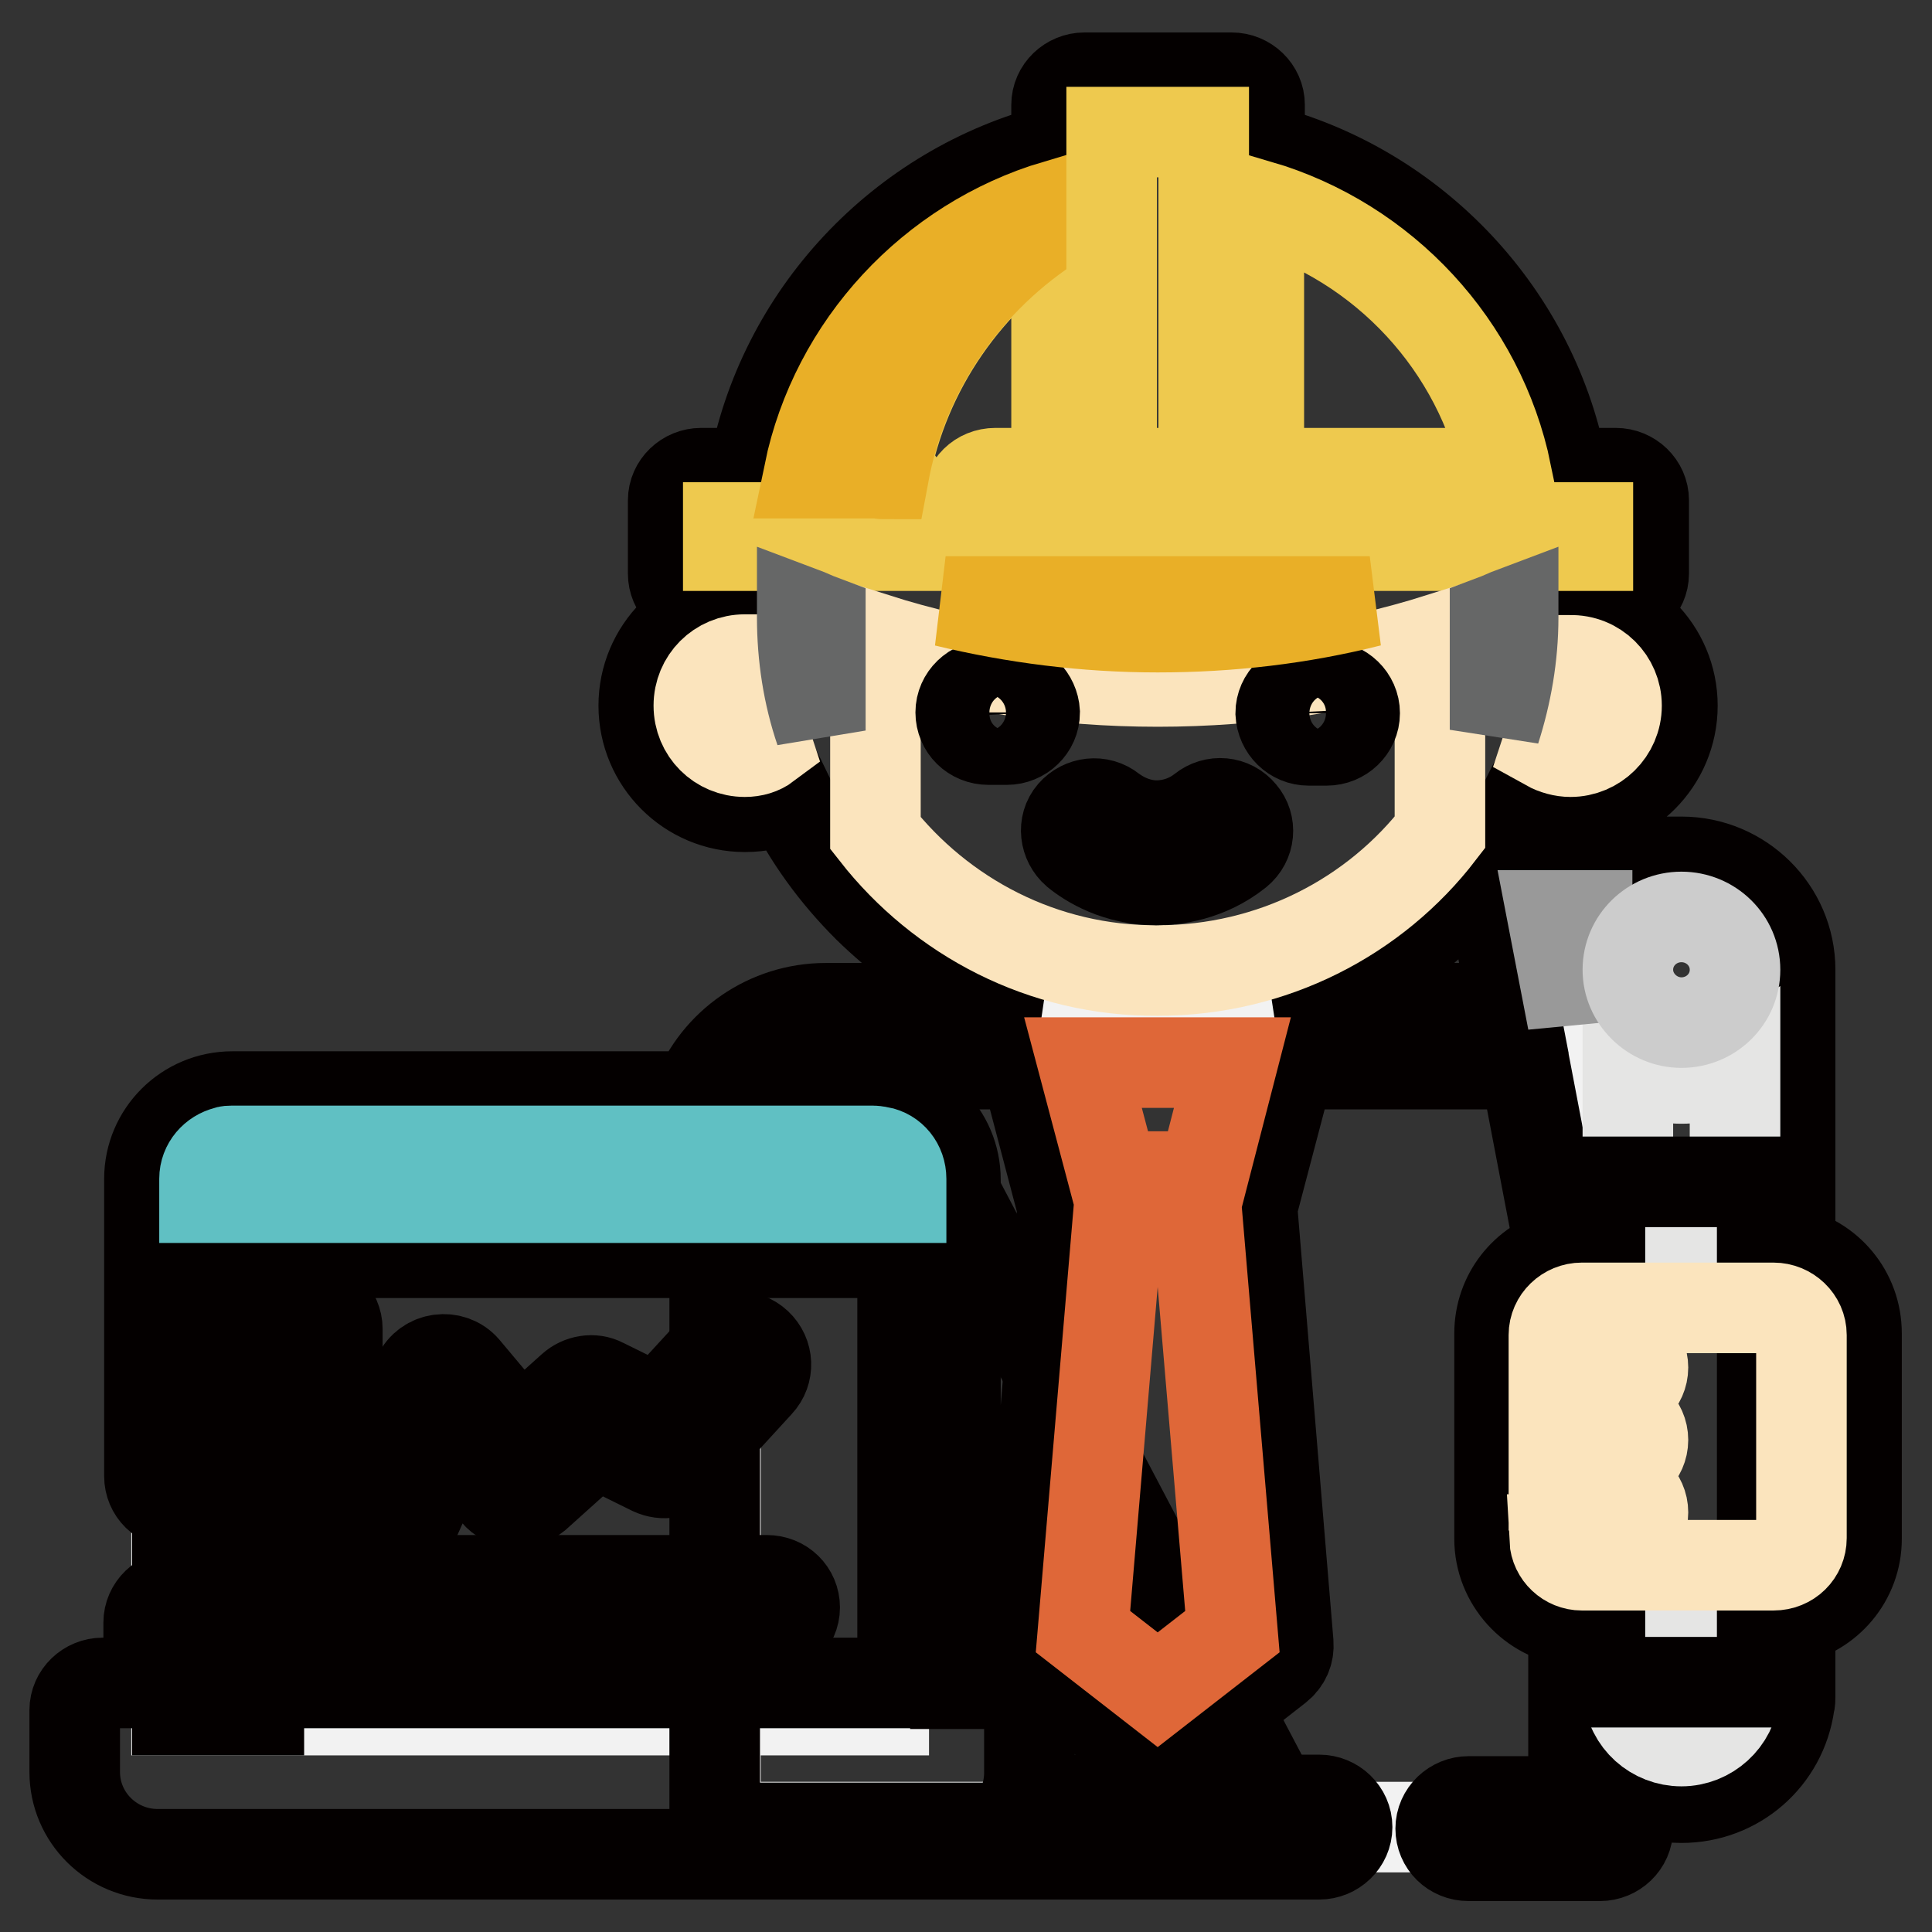 <?xml version="1.0" encoding="utf-8"?>
<!-- Svg Vector Icons : http://www.onlinewebfonts.com/icon -->
<!DOCTYPE svg PUBLIC "-//W3C//DTD SVG 1.1//EN" "http://www.w3.org/Graphics/SVG/1.1/DTD/svg11.dtd">
<svg version="1.1" xmlns="http://www.w3.org/2000/svg" xmlns:xlink="http://www.w3.org/1999/xlink" x="0px" y="0px" viewBox="0 0 256 256" enable-background="new 0 0 256 256" xml:space="preserve">
<rect x="0" y="0" width="256" height="256" fill="#333333" stroke="none"/>
<g> <path stroke-width="12" fill-opacity="0" stroke="#f2f2f2"  d="M212,242.1H94.8v-90.3c0-8,6.6-14.6,14.7-14.6h88c8.1,0,14.7,6.5,14.7,14.6L212,242.1L212,242.1z"/> <path stroke-width="12" fill-opacity="0" stroke="#f2f2f2"  d="M123.1,226.6H23.4v-70.4c0-4,3.3-7.3,7.3-7.3h85c4.1,0,7.3,3.3,7.3,7.3V226.6z"/> <path stroke-width="12" fill-opacity="0" stroke="#040000"  d="M237.2,165.9v-37.4c0-7.9-6.5-14.3-14.4-14.3h-21.5c-2.3,0-4,2.1-3.6,4.3l2.9,15.1h-31 c5.4-1.7,10.5-4.2,15.1-7.4c4.6-3.2,8.6-7.1,12-11.5c2.2-2.8,4.1-5.9,5.7-9.1c1.8,0.8,3.7,1.3,5.8,1.3c7.4,0,13.4-6,13.4-13.4 c0-7.4-6-13.4-13.4-13.4h-0.3c0-0.2,0-0.3,0-0.5h6.2c2,0,3.7-1.6,3.7-3.6v-9.7c0-2-1.7-3.6-3.7-3.6h-7c-3.7-20.8-19.6-37.8-40.2-43 v-5.8c0-2-1.7-3.6-3.7-3.6h-19.5c-2,0-3.7,1.6-3.7,3.6v5.8c-20.6,5.2-36.5,22.2-40.2,43h-6.9c-2,0-3.7,1.6-3.7,3.6V76 c0,2,1.6,3.6,3.7,3.6H99c0,0.2,0,0.3,0,0.5h-0.3c-7.4,0-13.4,6-13.4,13.4c0,7.4,6,13.4,13.4,13.4c2,0,4-0.4,5.8-1.3 c2.6,5.4,6.2,10.3,10.5,14.6c4,3.9,8.5,7.3,13.5,9.8c2.8,1.5,5.8,2.7,8.8,3.6h-27.9c-7.6,0-14.4,4.7-17.1,11.7H30.8 c-6.1,0-11,4.9-11,10.9v39.4c0,2,1.6,3.6,3.7,3.6c2,0,3.7-1.6,3.7-3.6V166h92.4v57H27.1v-8c0-2-1.6-3.6-3.7-3.6 c-2,0-3.7,1.6-3.7,3.6v8h-6.1c-2,0-3.7,1.6-3.7,3.6v8.2c0,6,4.9,10.9,11,10.9h153.9c2,0,3.7-1.6,3.7-3.6s-1.7-3.6-3.7-3.6h-39 c0.4-1.2,0.6-2.4,0.6-3.6v-8.2c0-2-1.6-3.6-3.7-3.6h-6.1v-66.8c0-6-4.9-10.9-11-10.9h-15.1c2-2.7,5.3-4.4,8.8-4.4h26.5l5,19 l-4.8,57.7c-0.1,1.2,0.4,2.4,1.4,3.2l13.7,10.7c1.3,1,3.2,1,4.5,0l13.7-10.7c1-0.8,1.5-1.9,1.4-3.2l-4.8-57.7l5-19H202l4.8,25.1 c-4.7,1.3-8.1,5.5-8.1,10.6v27.2c0,5.6,4.3,10.3,9.8,10.9v23.9h-13.9c-2,0-3.7,1.6-3.7,3.6c0,2,1.6,3.6,3.7,3.6H212 c2,0,3.7-1.6,3.7-3.6v-5.9c2.1,1.2,4.5,1.8,7.1,1.8c7.3,0,13.3-5.3,14.3-12.4c0.1-0.3,0.1-0.7,0.1-1v-10.2c5-1,8.8-5.4,8.8-10.7 v-27.2C246,171.3,242.2,166.9,237.2,165.9z"/> <path stroke-width="12" fill-opacity="0" stroke="#eec94e"  d="M131.9,69.9c-2,0-3.7-1.6-3.7-3.6c0-2,1.6-3.6,3.7-3.6h8.1V29.4c-11.7,7.4-20.2,19.4-22.8,33.4 c1.6,0.4,2.8,1.8,2.8,3.5c0,2-1.6,3.6-3.6,3.6c0,0.7-0.1,1.5-0.1,2.2h-13.7c0-0.7,0-1.5,0.1-2.2h-6.2v2.4h113.9v-2.4H131.9z"/> <path stroke-width="12" fill-opacity="0" stroke="#eec94e"  d="M116.3,72.1c0-0.7,0-1.5,0.1-2.2h-13.7c0,0.7-0.1,1.5-0.1,2.2H116.3z"/> <path stroke-width="12" fill-opacity="0" stroke="#e9af27"  d="M107.2,62.7h9c0.3,0,0.6,0.1,0.9,0.1c2.6-14,11.1-26,22.8-33.4v-2.2C123.5,32.1,110.7,45.8,107.2,62.7z"/> <path stroke-width="12" fill-opacity="0" stroke="#e5e5e4"  d="M229.8,224.3c-0.3,3.6-3.4,6.4-7,6.4s-6.7-2.7-7-6.4c0-0.1,0-0.2,0-0.3v-9.4h14.2v9.4 C229.9,224.2,229.9,224.3,229.8,224.3L229.8,224.3z"/> <path stroke-width="12" fill-opacity="0" stroke="#e5e5e4"  d="M215.7,141c2.2,1.2,4.6,1.9,7.1,1.9c2.6,0,5-0.7,7.1-1.9v24.7h-14.2V141z"/> <path stroke-width="12" fill-opacity="0" stroke="#040000"  d="M109.4,137.2c-8.1,0-14.7,6.5-14.7,14.6v90.4h76.1l-55.2-104.9H109.4z"/> <path stroke-width="12" fill-opacity="0" stroke="#fbe4bd"  d="M116,110.4V84.6c12,3.8,24.6,5.7,37.4,5.7c12.8,0,25.3-1.9,37.4-5.7v25.7c-8.6,11.2-22.2,18.3-37.4,18.3 C138.2,128.7,124.7,121.5,116,110.4z"/> <path stroke-width="12" fill-opacity="0" stroke="#040000"  d="M212,156.6h21.5v66.3H212V156.6z"/> <path stroke-width="12" fill-opacity="0" stroke="#040000"  d="M41.5,148.9H30.8c-4.1,0-7.3,3.3-7.3,7.3v70.4h10.8v-70.4C34.2,152.1,37.5,148.9,41.5,148.9z"/> <path stroke-width="12" fill-opacity="0" stroke="#040000"  d="M164,112.9c1.6-1.3,1.8-3.6,0.5-5.1c-1.3-1.6-3.6-1.8-5.2-0.5c-2.4,1.9-5,2.1-6,2.1c-3,0-5.2-1.5-6-2.1 c-1.6-1.3-3.9-1-5.2,0.5s-1,3.8,0.5,5.1c1.7,1.4,5.4,3.7,10.6,3.7C155.6,116.6,160,116.1,164,112.9L164,112.9z M173.4,98.1h2.4 c2,0,3.7-1.6,3.7-3.6c0-2-1.7-3.6-3.7-3.6h-2.4c-2,0-3.7,1.6-3.7,3.6C169.8,96.5,171.4,98.1,173.4,98.1z M133.4,90.8h-2.4 c-2,0-3.7,1.6-3.7,3.6c0,2,1.6,3.6,3.7,3.6h2.4c2,0,3.7-1.6,3.7-3.6C137,92.5,135.4,90.8,133.4,90.8z"/> <path stroke-width="12" fill-opacity="0" stroke="#fbe4bd"  d="M238.7,203.8c0,2-1.6,3.6-3.7,3.6h-25.4c-1.9,0-3.5-1.5-3.6-3.4h8c2,0,3.7-1.6,3.7-3.6c0-2-1.7-3.6-3.7-3.6 h-8.1v-2.4h8.1c2,0,3.7-1.6,3.7-3.6c0-2-1.7-3.6-3.7-3.6h-8.1v-2.4h8.1c2,0,3.7-1.6,3.7-3.6c0-2-1.7-3.6-3.7-3.6h-8.1v-0.7 c0-2,1.7-3.6,3.7-3.6H235c2,0,3.7,1.6,3.7,3.6V203.8L238.7,203.8z"/> <path stroke-width="12" fill-opacity="0" stroke="#999999"  d="M210.3,121.4c-1.2,2.1-1.9,4.5-1.9,7v6.9l-2.7-14H210.3z"/> <path stroke-width="12" fill-opacity="0" stroke="#cccccc"  d="M229.9,128.5c0,3.9-3.2,7-7.1,7c-3.9,0-7.1-3.2-7.1-7c0-3.9,3.2-7,7.1-7S229.9,124.6,229.9,128.5z"/> <path stroke-width="12" fill-opacity="0" stroke="#df6738"  d="M159.4,155.9h-11.9l-4-15.1h19.8L159.4,155.9z M153.4,223.9l-9.9-7.7l4.5-53h10.8l4.5,53L153.4,223.9z"/> <path stroke-width="12" fill-opacity="0" stroke="#fbe4bd"  d="M98.7,99.6c-3.4,0-6.1-2.7-6.1-6.1s2.7-6.1,6.1-6.1c0.2,0,0.4,0,0.5,0c0.4,3.9,1.2,7.7,2.4,11.3 C100.8,99.3,99.8,99.6,98.7,99.6L98.7,99.6z"/> <path stroke-width="12" fill-opacity="0" stroke="#e9af27"  d="M181.5,79.7c-9.1,2.3-18.5,3.4-28.1,3.4s-19-1.2-28.1-3.4H181.5z"/> <path stroke-width="12" fill-opacity="0" stroke="#eec94e"  d="M147.3,17.5h12.2v45.2h-12.2V17.5z M199.6,62.7h-32.8V27.2C183.4,32.1,196.1,45.8,199.6,62.7z"/> <path stroke-width="12" fill-opacity="0" stroke="#fbe4bd"  d="M214.2,93.5c0,3.4-2.8,6.1-6.1,6.1c-1,0-2.1-0.3-3-0.8c1.2-3.6,2-7.4,2.4-11.3c0.2,0,0.4,0,0.5,0 C211.5,87.4,214.2,90.2,214.2,93.5L214.2,93.5z"/> <path stroke-width="12" fill-opacity="0" stroke="#666767"  d="M200.5,81.1c0,0.2,0,0.5,0,0.7c0,5.2-0.9,10.2-2.4,14.9V82.1C198.9,81.8,199.7,81.4,200.5,81.1L200.5,81.1z  M106.3,81.8c0-0.2,0-0.5,0-0.7c0.8,0.3,1.6,0.7,2.4,1v14.7C107.1,92.1,106.3,87,106.3,81.8L106.3,81.8z"/> <path stroke-width="12" fill-opacity="0" stroke="#60c0c3"  d="M116.5,152.6c1.7,0.3,2.9,1.8,2.9,3.6v2.5H27.1v-2.5c0-1.8,1.3-3.2,2.9-3.6c0.2-0.1,0.5-0.1,0.7-0.1h85 C116,152.5,116.3,152.6,116.5,152.6z"/> <path stroke-width="12" fill-opacity="0" stroke="#040000"  d="M41,172.4c-2,0-3.7,1.6-3.7,3.6V213c0,2,1.6,3.6,3.7,3.6h60.6c2,0,3.7-1.6,3.7-3.6c0-2-1.6-3.6-3.7-3.6 H44.7v-33.3C44.7,174.1,43,172.4,41,172.4z"/> <path stroke-width="12" fill-opacity="0" stroke="#040000"  d="M51.8,203c1.4,0,2.7-0.8,3.4-2.2l4.5-10.1l6,7.1c1.3,1.6,3.7,1.7,5.3,0.4l7.9-7.1l7.5,3.7 c1.5,0.7,3.2,0.4,4.3-0.8l9.8-10.7c1.4-1.5,1.3-3.8-0.2-5.2c-1.5-1.4-3.8-1.3-5.2,0.2l-7.9,8.6l-7.3-3.6c-1.3-0.7-3-0.4-4.1,0.6 l-6.9,6.2l-7.3-8.7c-1.7-2-5.1-1.6-6.2,0.9l-6.8,15.6C47.4,200.3,49.2,203,51.8,203z"/></g>
</svg>